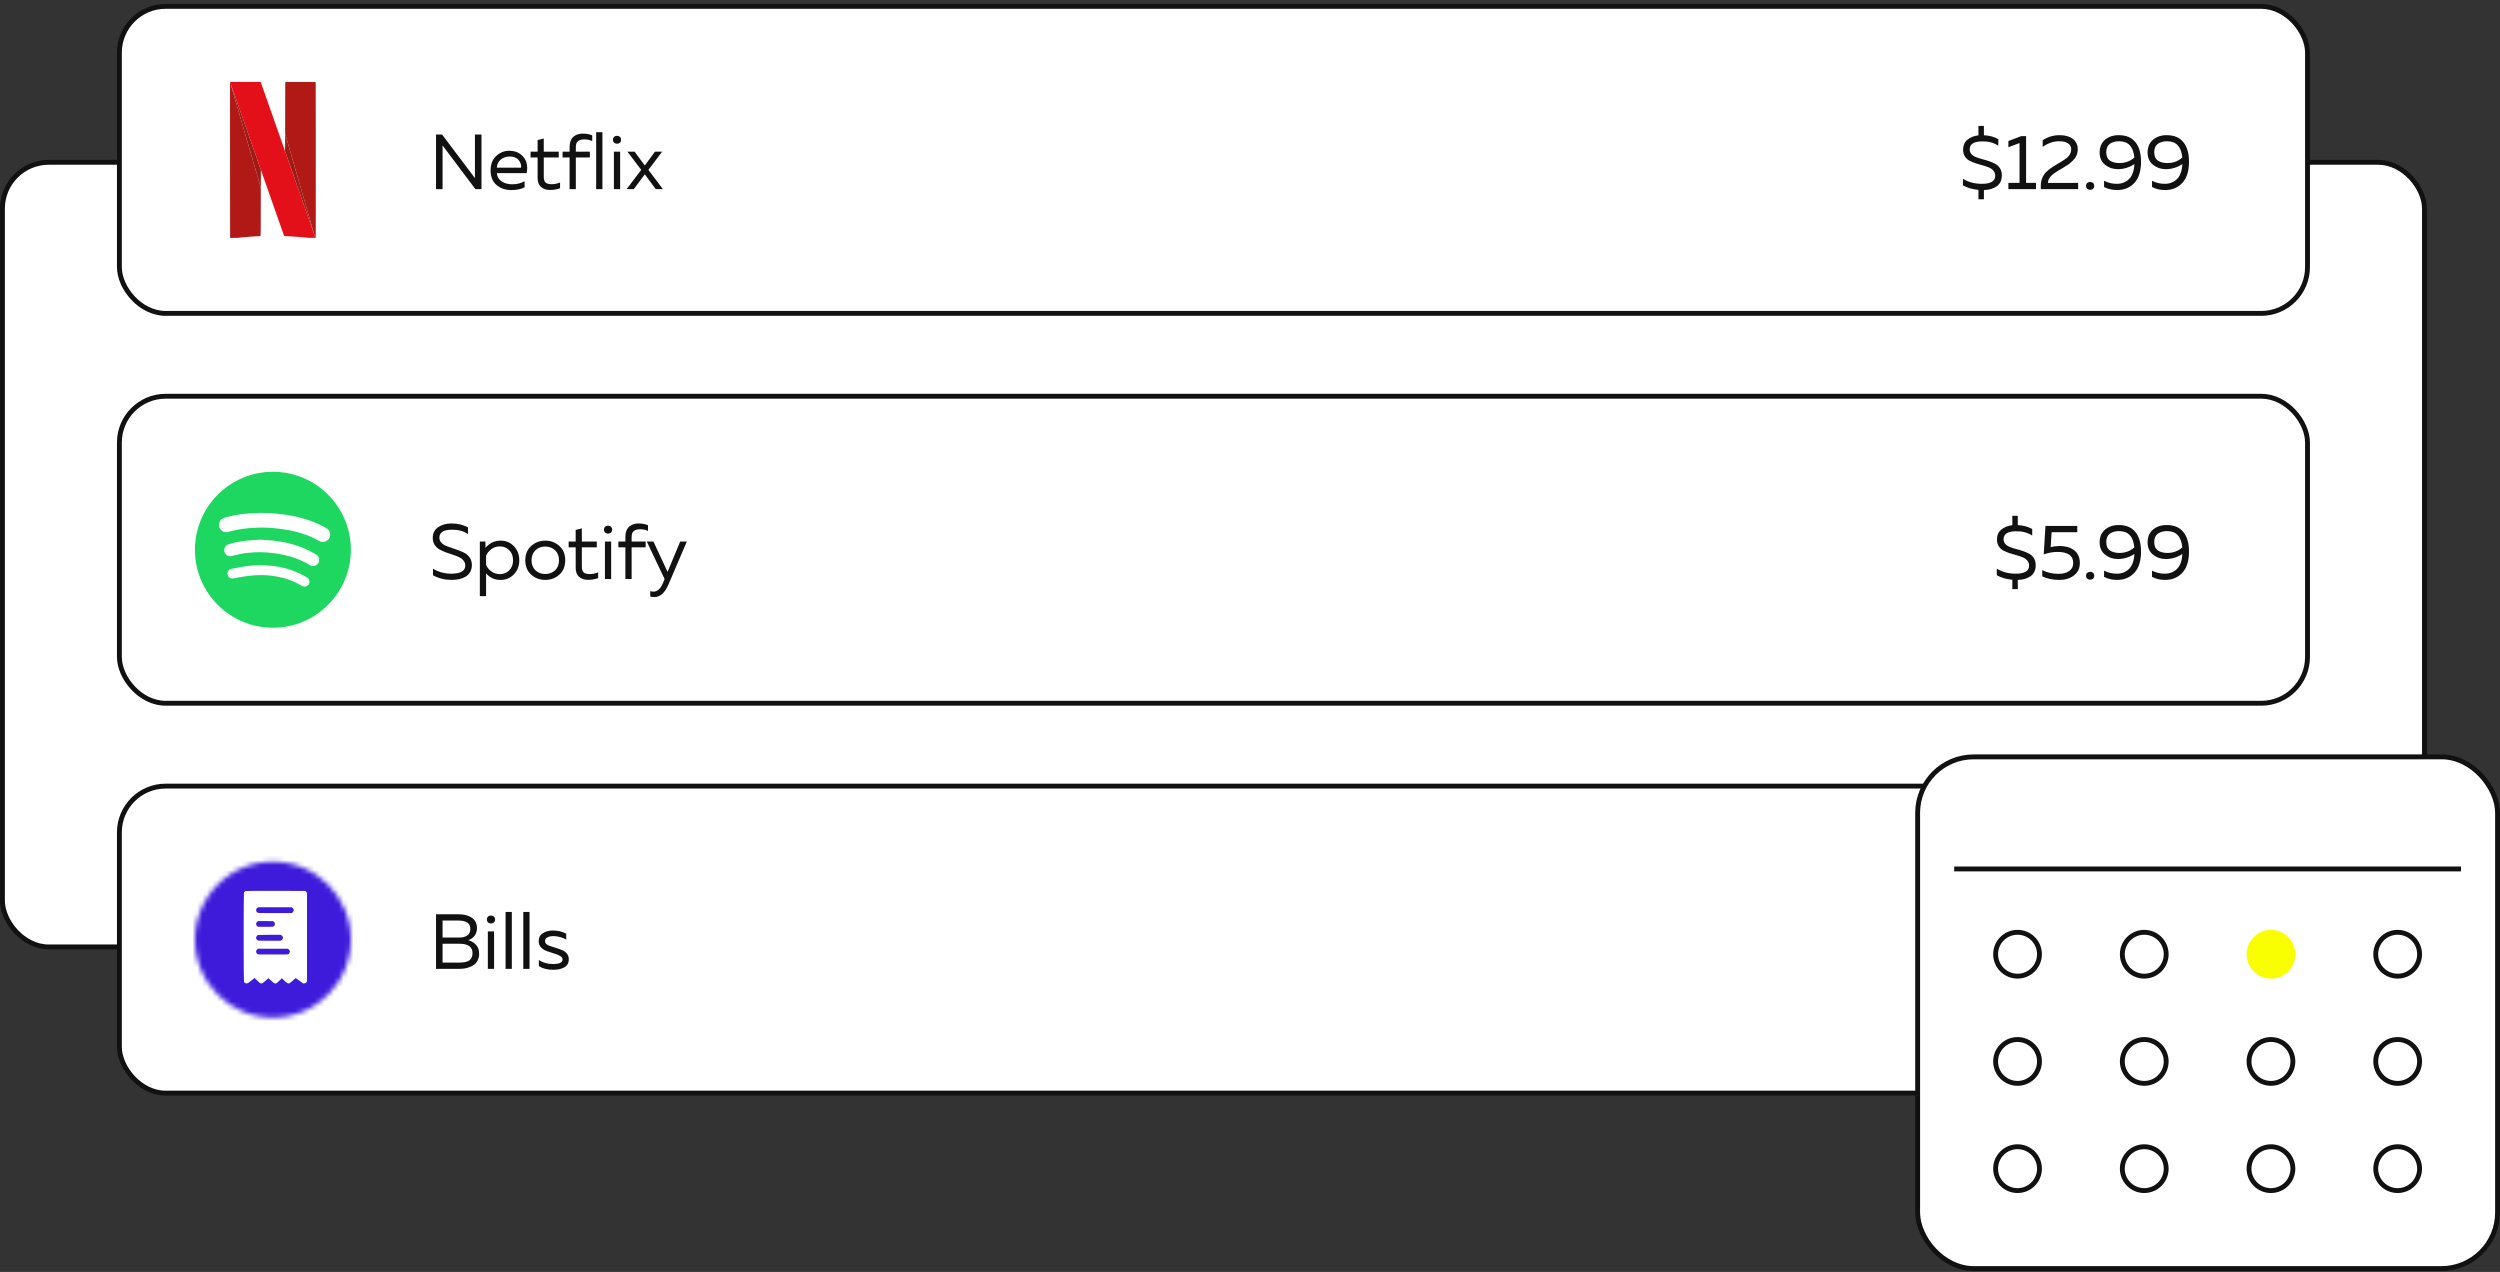 <svg width="513" height="261" viewBox="0 0 513 261" fill="none" xmlns="http://www.w3.org/2000/svg">
<rect x="0" y="0" width="513" height="261" fill="#333333" stroke="none"/>
<rect x="0.5" y="33.308" width="497" height="161" rx="9.5" fill="white" stroke="#111111"/>
<rect x="24.5" y="1.308" width="449" height="63" rx="9.5" fill="white" stroke="#111111"/>
<rect x="24.5" y="81.308" width="449" height="63" rx="9.5" fill="white" stroke="#111111"/>
<rect x="24.5" y="161.308" width="449" height="63" rx="9.5" fill="white" stroke="#111111"/>
<g clip-path="url(#clip0_144_21197)">
<path d="M64.616 48.946C64.314 48.938 64.016 48.882 63.715 48.852C63.36 48.816 63.006 48.771 62.65 48.736C62.184 48.691 61.718 48.648 61.252 48.611C60.824 48.577 60.395 48.549 59.966 48.523C59.461 48.491 58.955 48.467 58.45 48.435C58.305 48.426 58.305 48.42 58.257 48.284C57.929 47.353 57.6 46.422 57.273 45.49C56.559 43.457 55.845 41.424 55.131 39.391C54.611 37.91 54.091 36.43 53.57 34.949C53.566 34.937 53.56 34.925 53.555 34.914C53.555 34.855 53.516 34.811 53.498 34.759C53.126 33.696 52.752 32.633 52.379 31.571C51.956 30.362 51.532 29.154 51.108 27.946C50.707 26.802 50.307 25.659 49.906 24.515C49.548 23.493 49.189 22.47 48.831 21.448C48.477 20.438 48.123 19.428 47.768 18.418C47.656 18.099 47.54 17.781 47.426 17.463C47.372 17.262 47.303 17.066 47.217 16.877C47.214 16.849 47.216 16.823 47.251 16.82C47.285 16.817 47.319 16.817 47.353 16.817C49.341 16.814 51.329 16.811 53.318 16.808C53.339 16.808 53.361 16.808 53.382 16.808C53.492 16.809 53.493 16.809 53.527 16.908C53.819 17.739 54.11 18.571 54.402 19.402C54.947 20.951 55.492 22.5 56.037 24.05C56.513 25.401 56.988 26.753 57.464 28.104C57.794 29.044 58.126 29.984 58.457 30.924C58.465 30.948 58.477 30.97 58.488 30.993C58.603 31.329 58.717 31.665 58.834 32C59.214 33.087 59.596 34.173 59.976 35.26C60.327 36.262 60.676 37.264 61.027 38.266C61.355 39.203 61.685 40.14 62.013 41.078C62.338 42.007 62.661 42.937 62.986 43.866C63.302 44.767 63.617 45.668 63.934 46.568C64.052 46.904 64.172 47.238 64.291 47.572C64.367 47.857 64.487 48.127 64.574 48.408C64.621 48.559 64.674 48.708 64.726 48.857C64.742 48.903 64.732 48.931 64.679 48.936C64.658 48.938 64.638 48.943 64.616 48.946Z" fill="#E31019"/>
<path d="M64.616 48.946C64.637 48.943 64.658 48.938 64.679 48.936C64.732 48.932 64.742 48.904 64.726 48.857C64.674 48.708 64.621 48.559 64.574 48.409C64.487 48.127 64.367 47.858 64.291 47.573C64.324 47.507 64.288 47.447 64.272 47.387C64.222 47.205 64.166 47.025 64.114 46.844C63.935 46.222 63.758 45.6 63.578 44.979C63.35 44.189 63.119 43.4 62.89 42.61C62.683 41.894 62.478 41.178 62.27 40.462C62.027 39.618 61.781 38.775 61.537 37.932C61.311 37.15 61.087 36.368 60.861 35.586C60.618 34.746 60.374 33.907 60.131 33.068C59.905 32.286 59.681 31.504 59.455 30.722C59.283 30.125 59.11 29.529 58.938 28.932C58.825 28.541 58.714 28.15 58.6 27.759C58.584 27.703 58.578 27.639 58.518 27.606C58.516 27.323 58.512 27.04 58.513 26.757C58.516 24.403 58.52 22.049 58.524 19.695C58.526 18.79 58.531 17.886 58.535 16.981C58.535 16.959 58.536 16.938 58.535 16.917C58.531 16.855 58.561 16.831 58.619 16.833C58.653 16.835 58.687 16.833 58.721 16.833C60.68 16.833 62.639 16.833 64.598 16.833C64.799 16.833 64.784 16.823 64.784 17.023C64.788 21.602 64.793 26.181 64.796 30.761C64.798 34.975 64.799 39.19 64.799 43.405C64.799 44.884 64.795 46.364 64.791 47.843C64.79 48.173 64.783 48.503 64.778 48.833C64.777 48.971 64.768 48.977 64.616 48.946Z" fill="#B11917"/>
<path d="M47.217 16.877C47.303 17.066 47.372 17.262 47.426 17.463C47.399 17.51 47.419 17.555 47.431 17.6C47.45 17.675 47.472 17.748 47.494 17.822C47.739 18.661 47.986 19.499 48.231 20.338C48.449 21.086 48.664 21.835 48.882 22.584C49.057 23.184 49.234 23.784 49.408 24.385C49.58 24.977 49.75 25.57 49.922 26.162C50.167 27.001 50.414 27.839 50.659 28.677C50.876 29.422 51.09 30.167 51.307 30.911C51.472 31.479 51.638 32.046 51.803 32.613C51.971 33.189 52.138 33.765 52.306 34.34C52.468 34.896 52.63 35.451 52.792 36.006C52.987 36.676 53.179 37.347 53.379 38.016C53.461 38.289 53.524 38.56 53.505 38.849C53.495 39.015 53.495 39.183 53.509 39.35C53.511 39.392 53.515 39.435 53.515 39.478C53.511 41.836 53.508 44.195 53.504 46.553C53.504 47.089 53.496 47.625 53.479 48.16C53.477 48.229 53.468 48.297 53.462 48.365C53.457 48.422 53.425 48.445 53.369 48.447C53.241 48.451 53.114 48.459 52.986 48.466C52.506 48.495 52.025 48.521 51.545 48.555C50.964 48.596 50.382 48.634 49.802 48.698C49.345 48.747 48.887 48.789 48.43 48.838C48.075 48.877 47.72 48.919 47.363 48.947C47.223 48.959 47.221 48.961 47.221 48.815C47.219 47.906 47.216 46.997 47.216 46.088C47.213 43.318 47.209 40.548 47.208 37.778C47.206 30.87 47.204 23.962 47.202 17.055C47.203 16.995 47.191 16.934 47.217 16.877Z" fill="#B11917"/>
<path d="M53.509 39.349C53.495 39.182 53.495 39.014 53.505 38.848C53.523 38.56 53.461 38.288 53.379 38.016C53.179 37.347 52.987 36.676 52.792 36.005C52.63 35.45 52.467 34.895 52.306 34.34C52.138 33.764 51.971 33.188 51.803 32.613C51.638 32.045 51.471 31.478 51.306 30.911C51.09 30.166 50.876 29.421 50.659 28.677C50.414 27.838 50.167 27 49.922 26.161C49.749 25.569 49.58 24.976 49.408 24.384C49.233 23.784 49.056 23.184 48.882 22.584C48.664 21.835 48.448 21.086 48.23 20.337C47.986 19.499 47.739 18.661 47.494 17.822C47.472 17.748 47.45 17.674 47.431 17.6C47.419 17.555 47.399 17.509 47.426 17.463C47.54 17.781 47.656 18.099 47.768 18.418C48.123 19.428 48.477 20.438 48.831 21.448C49.189 22.471 49.548 23.493 49.906 24.515C50.307 25.659 50.708 26.802 51.108 27.946C51.532 29.154 51.955 30.363 52.38 31.571C52.752 32.633 53.126 33.696 53.498 34.759C53.516 34.811 53.555 34.855 53.555 34.914C53.516 34.958 53.532 35.012 53.532 35.061C53.529 36.418 53.527 37.775 53.523 39.133C53.523 39.205 53.532 39.278 53.509 39.349Z" fill="#9D1A15"/>
<path d="M58.519 27.605C58.579 27.639 58.585 27.703 58.601 27.759C58.715 28.15 58.826 28.541 58.939 28.932C59.111 29.529 59.284 30.126 59.456 30.722C59.682 31.504 59.906 32.286 60.132 33.068C60.375 33.907 60.619 34.746 60.862 35.586C61.087 36.367 61.312 37.15 61.538 37.931C61.782 38.775 62.027 39.618 62.271 40.462C62.478 41.177 62.684 41.894 62.891 42.61C63.12 43.4 63.35 44.189 63.579 44.979C63.759 45.6 63.936 46.222 64.115 46.844C64.167 47.025 64.222 47.205 64.273 47.387C64.289 47.447 64.325 47.507 64.292 47.573C64.172 47.238 64.052 46.904 63.934 46.569C63.618 45.668 63.302 44.767 62.987 43.866C62.662 42.937 62.339 42.007 62.014 41.078C61.685 40.141 61.356 39.204 61.027 38.267C60.677 37.264 60.327 36.262 59.977 35.26C59.596 34.173 59.215 33.087 58.834 32C58.717 31.665 58.603 31.329 58.488 30.993C58.492 30.942 58.499 30.891 58.499 30.84C58.504 29.817 58.509 28.794 58.514 27.772C58.513 27.716 58.517 27.661 58.519 27.605Z" fill="#9D1A15"/>
</g>
<path d="M407.097 40.888H405.977V38.968C404.74 38.85 403.678 38.541 402.793 38.04V36.696C403.913 37.378 405.214 37.72 406.697 37.72C408.51 37.72 409.417 37.165 409.417 36.056C409.417 35.65 409.294 35.309 409.049 35.032C408.814 34.744 408.5 34.52 408.105 34.36C407.721 34.2 407.294 34.056 406.825 33.928C406.356 33.8 405.886 33.661 405.417 33.512C404.948 33.352 404.516 33.17 404.121 32.968C403.737 32.754 403.422 32.456 403.177 32.072C402.942 31.688 402.825 31.229 402.825 30.696C402.825 29.853 403.118 29.181 403.705 28.68C404.292 28.178 405.049 27.874 405.977 27.768V25.848H407.097V27.752C408.26 27.816 409.246 28.082 410.057 28.552V29.896C409.118 29.288 408.02 28.994 406.761 29.016C405.044 29.016 404.185 29.56 404.185 30.648C404.185 31.032 404.302 31.357 404.537 31.624C404.782 31.89 405.097 32.098 405.481 32.248C405.876 32.397 406.308 32.536 406.777 32.664C407.246 32.781 407.716 32.92 408.185 33.08C408.654 33.24 409.081 33.426 409.465 33.64C409.86 33.853 410.174 34.157 410.409 34.552C410.654 34.946 410.777 35.416 410.777 35.96C410.777 36.962 410.436 37.714 409.753 38.216C409.07 38.706 408.185 38.968 407.097 39V40.888ZM414.761 27.928H415.753V37.528H417.785V38.808H412.121V37.528H414.409V29.352L412.121 30.216V28.936L414.761 27.928ZM419.156 28.792C420.169 28.088 421.332 27.736 422.644 27.736C423.775 27.736 424.676 27.992 425.348 28.504C426.02 29.016 426.356 29.73 426.356 30.648C426.356 31.085 426.271 31.496 426.1 31.88C425.94 32.264 425.695 32.616 425.364 32.936C425.044 33.256 424.729 33.528 424.42 33.752C424.121 33.965 423.743 34.205 423.284 34.472C423.231 34.504 423.065 34.6 422.788 34.76C422.521 34.92 422.351 35.021 422.276 35.064C422.212 35.106 422.063 35.202 421.828 35.352C421.604 35.49 421.455 35.592 421.38 35.656C421.316 35.72 421.199 35.821 421.028 35.96C420.868 36.098 420.756 36.216 420.692 36.312C420.639 36.408 420.564 36.53 420.468 36.68C420.383 36.818 420.324 36.957 420.292 37.096C420.26 37.234 420.244 37.384 420.244 37.544L426.436 37.528V38.808H418.772V38.168C418.772 37.57 418.868 37.032 419.06 36.552C419.252 36.061 419.524 35.645 419.876 35.304C420.239 34.952 420.596 34.658 420.948 34.424C421.3 34.178 421.711 33.917 422.18 33.64C422.287 33.586 422.367 33.544 422.42 33.512C423.391 32.946 424.025 32.514 424.324 32.216C424.783 31.746 425.012 31.218 425.012 30.632C425.012 30.098 424.793 29.693 424.356 29.416C423.929 29.128 423.321 28.984 422.532 28.984C421.38 28.984 420.255 29.368 419.156 30.136V28.792ZM429.496 37.544C429.656 37.682 429.736 37.88 429.736 38.136C429.736 38.392 429.656 38.594 429.496 38.744C429.336 38.882 429.138 38.952 428.904 38.952C428.669 38.952 428.466 38.882 428.296 38.744C428.136 38.594 428.056 38.392 428.056 38.136C428.056 37.88 428.136 37.682 428.296 37.544C428.466 37.405 428.669 37.336 428.904 37.336C429.138 37.336 429.336 37.405 429.496 37.544ZM430.844 31.304C430.844 30.184 431.212 29.309 431.948 28.68C432.695 28.05 433.628 27.736 434.748 27.736C436.284 27.736 437.431 28.216 438.188 29.176C438.956 30.125 439.34 31.464 439.34 33.192C439.34 35.112 438.882 36.562 437.964 37.544C437.058 38.514 435.868 39 434.396 39C433.447 39 432.567 38.792 431.756 38.376V37.096C432.546 37.512 433.415 37.72 434.364 37.72C435.367 37.72 436.199 37.4 436.86 36.76C437.532 36.109 437.906 35.08 437.98 33.672C436.935 34.365 435.799 34.712 434.572 34.712C433.58 34.712 432.711 34.413 431.964 33.816C431.218 33.208 430.844 32.37 430.844 31.304ZM434.844 28.984C434.055 28.984 433.415 29.165 432.924 29.528C432.444 29.89 432.204 30.461 432.204 31.24C432.204 32.029 432.455 32.6 432.956 32.952C433.458 33.293 434.108 33.464 434.908 33.464C436.092 33.464 437.111 33.085 437.964 32.328C437.762 30.098 436.722 28.984 434.844 28.984ZM440.686 31.304C440.686 30.184 441.054 29.309 441.79 28.68C442.537 28.05 443.47 27.736 444.59 27.736C446.126 27.736 447.273 28.216 448.03 29.176C448.798 30.125 449.182 31.464 449.182 33.192C449.182 35.112 448.723 36.562 447.806 37.544C446.899 38.514 445.71 39 444.238 39C443.289 39 442.409 38.792 441.598 38.376V37.096C442.387 37.512 443.257 37.72 444.206 37.72C445.209 37.72 446.041 37.4 446.702 36.76C447.374 36.109 447.747 35.08 447.822 33.672C446.777 34.365 445.641 34.712 444.414 34.712C443.422 34.712 442.553 34.413 441.806 33.816C441.059 33.208 440.686 32.37 440.686 31.304ZM444.686 28.984C443.897 28.984 443.257 29.165 442.766 29.528C442.286 29.89 442.046 30.461 442.046 31.24C442.046 32.029 442.297 32.6 442.798 32.952C443.299 33.293 443.95 33.464 444.75 33.464C445.934 33.464 446.953 33.085 447.806 32.328C447.603 30.098 446.563 28.984 444.686 28.984Z" fill="#111111"/>
<path d="M414.048 120.888H412.928V118.968C411.691 118.85 410.63 118.541 409.744 118.04V116.696C410.864 117.378 412.166 117.72 413.648 117.72C415.462 117.72 416.368 117.165 416.368 116.056C416.368 115.65 416.246 115.309 416 115.032C415.766 114.744 415.451 114.52 415.056 114.36C414.672 114.2 414.246 114.056 413.776 113.928C413.307 113.8 412.838 113.661 412.368 113.512C411.899 113.352 411.467 113.17 411.072 112.968C410.688 112.754 410.374 112.456 410.128 112.072C409.894 111.688 409.776 111.229 409.776 110.696C409.776 109.853 410.07 109.181 410.656 108.68C411.243 108.178 412 107.874 412.928 107.768V105.848H414.048V107.752C415.211 107.816 416.198 108.082 417.008 108.552V109.896C416.07 109.288 414.971 108.994 413.712 109.016C411.995 109.016 411.136 109.56 411.136 110.648C411.136 111.032 411.254 111.357 411.488 111.624C411.734 111.89 412.048 112.098 412.432 112.248C412.827 112.397 413.259 112.536 413.728 112.664C414.198 112.781 414.667 112.92 415.136 113.08C415.606 113.24 416.032 113.426 416.416 113.64C416.811 113.853 417.126 114.157 417.36 114.552C417.606 114.946 417.728 115.416 417.728 115.96C417.728 116.962 417.387 117.714 416.704 118.216C416.022 118.706 415.136 118.968 414.048 119V120.888ZM419.728 107.928H426.256V109.208H420.992L420.8 112.28C421.376 112.12 421.995 112.04 422.656 112.04C423.2 112.04 423.707 112.104 424.176 112.232C424.646 112.349 425.078 112.541 425.472 112.808C425.878 113.064 426.198 113.426 426.432 113.896C426.667 114.354 426.784 114.898 426.784 115.528C426.784 116.605 426.384 117.453 425.584 118.072C424.795 118.69 423.787 119 422.56 119C421.238 119 420.075 118.754 419.072 118.264V116.984C420.032 117.496 421.142 117.752 422.4 117.752C423.318 117.752 424.048 117.56 424.592 117.176C425.147 116.792 425.424 116.242 425.424 115.528C425.424 114.013 424.347 113.256 422.192 113.256C421.254 113.256 420.315 113.426 419.376 113.768L419.728 107.928ZM429.496 117.544C429.656 117.682 429.736 117.88 429.736 118.136C429.736 118.392 429.656 118.594 429.496 118.744C429.336 118.882 429.138 118.952 428.904 118.952C428.669 118.952 428.466 118.882 428.296 118.744C428.136 118.594 428.056 118.392 428.056 118.136C428.056 117.88 428.136 117.682 428.296 117.544C428.466 117.405 428.669 117.336 428.904 117.336C429.138 117.336 429.336 117.405 429.496 117.544ZM430.844 111.304C430.844 110.184 431.212 109.309 431.948 108.68C432.695 108.05 433.628 107.736 434.748 107.736C436.284 107.736 437.431 108.216 438.188 109.176C438.956 110.125 439.34 111.464 439.34 113.192C439.34 115.112 438.882 116.562 437.964 117.544C437.058 118.514 435.868 119 434.396 119C433.447 119 432.567 118.792 431.756 118.376V117.096C432.546 117.512 433.415 117.72 434.364 117.72C435.367 117.72 436.199 117.4 436.86 116.76C437.532 116.109 437.906 115.08 437.98 113.672C436.935 114.365 435.799 114.712 434.572 114.712C433.58 114.712 432.711 114.413 431.964 113.816C431.218 113.208 430.844 112.37 430.844 111.304ZM434.844 108.984C434.055 108.984 433.415 109.165 432.924 109.528C432.444 109.89 432.204 110.461 432.204 111.24C432.204 112.029 432.455 112.6 432.956 112.952C433.458 113.293 434.108 113.464 434.908 113.464C436.092 113.464 437.111 113.085 437.964 112.328C437.762 110.098 436.722 108.984 434.844 108.984ZM440.686 111.304C440.686 110.184 441.054 109.309 441.79 108.68C442.537 108.05 443.47 107.736 444.59 107.736C446.126 107.736 447.273 108.216 448.03 109.176C448.798 110.125 449.182 111.464 449.182 113.192C449.182 115.112 448.723 116.562 447.806 117.544C446.899 118.514 445.71 119 444.238 119C443.289 119 442.409 118.792 441.598 118.376V117.096C442.387 117.512 443.257 117.72 444.206 117.72C445.209 117.72 446.041 117.4 446.702 116.76C447.374 116.109 447.747 115.08 447.822 113.672C446.777 114.365 445.641 114.712 444.414 114.712C443.422 114.712 442.553 114.413 441.806 113.816C441.059 113.208 440.686 112.37 440.686 111.304ZM444.686 108.984C443.897 108.984 443.257 109.165 442.766 109.528C442.286 109.89 442.046 110.461 442.046 111.24C442.046 112.029 442.297 112.6 442.798 112.952C443.299 113.293 443.95 113.464 444.75 113.464C445.934 113.464 446.953 113.085 447.806 112.328C447.603 110.098 446.563 108.984 444.686 108.984Z" fill="#111111"/>
<path d="M416.751 200.888H415.631V198.968C414.394 198.85 413.333 198.541 412.447 198.04V196.696C413.567 197.378 414.869 197.72 416.351 197.72C418.165 197.72 419.071 197.165 419.071 196.056C419.071 195.65 418.949 195.309 418.703 195.032C418.469 194.744 418.154 194.52 417.759 194.36C417.375 194.2 416.949 194.056 416.479 193.928C416.01 193.8 415.541 193.661 415.071 193.512C414.602 193.352 414.17 193.17 413.775 192.968C413.391 192.754 413.077 192.456 412.831 192.072C412.597 191.688 412.479 191.229 412.479 190.696C412.479 189.853 412.773 189.181 413.359 188.68C413.946 188.178 414.703 187.874 415.631 187.768V185.848H416.751V187.752C417.914 187.816 418.901 188.082 419.711 188.552V189.896C418.773 189.288 417.674 188.994 416.415 189.016C414.698 189.016 413.839 189.56 413.839 190.648C413.839 191.032 413.957 191.357 414.191 191.624C414.437 191.89 414.751 192.098 415.135 192.248C415.53 192.397 415.962 192.536 416.431 192.664C416.901 192.781 417.37 192.92 417.839 193.08C418.309 193.24 418.735 193.426 419.119 193.64C419.514 193.853 419.829 194.157 420.063 194.552C420.309 194.946 420.431 195.416 420.431 195.96C420.431 196.962 420.09 197.714 419.407 198.216C418.725 198.706 417.839 198.968 416.751 199V200.888ZM428.32 187.928H429.312V197.528H431.344V198.808H425.68V197.528H427.968V189.352L425.68 190.216V188.936L428.32 187.928ZM432.715 188.792C433.728 188.088 434.891 187.736 436.203 187.736C437.334 187.736 438.235 187.992 438.907 188.504C439.579 189.016 439.915 189.73 439.915 190.648C439.915 191.085 439.83 191.496 439.659 191.88C439.499 192.264 439.254 192.616 438.923 192.936C438.603 193.256 438.288 193.528 437.979 193.752C437.68 193.965 437.302 194.205 436.843 194.472C436.79 194.504 436.624 194.6 436.347 194.76C436.08 194.92 435.91 195.021 435.835 195.064C435.771 195.106 435.622 195.202 435.387 195.352C435.163 195.49 435.014 195.592 434.939 195.656C434.875 195.72 434.758 195.821 434.587 195.96C434.427 196.098 434.315 196.216 434.251 196.312C434.198 196.408 434.123 196.53 434.027 196.68C433.942 196.818 433.883 196.957 433.851 197.096C433.819 197.234 433.803 197.384 433.803 197.544L439.995 197.528V198.808H432.331V198.168C432.331 197.57 432.427 197.032 432.619 196.552C432.811 196.061 433.083 195.645 433.435 195.304C433.798 194.952 434.155 194.658 434.507 194.424C434.859 194.178 435.27 193.917 435.739 193.64C435.846 193.586 435.926 193.544 435.979 193.512C436.95 192.946 437.584 192.514 437.883 192.216C438.342 191.746 438.571 191.218 438.571 190.632C438.571 190.098 438.352 189.693 437.915 189.416C437.488 189.128 436.88 188.984 436.091 188.984C434.939 188.984 433.814 189.368 432.715 190.136V188.792ZM442.238 187.928H448.766V189.208H443.502L443.31 192.28C443.886 192.12 444.505 192.04 445.166 192.04C445.71 192.04 446.217 192.104 446.686 192.232C447.156 192.349 447.588 192.541 447.982 192.808C448.388 193.064 448.708 193.426 448.942 193.896C449.177 194.354 449.294 194.898 449.294 195.528C449.294 196.605 448.894 197.453 448.094 198.072C447.305 198.69 446.297 199 445.07 199C443.748 199 442.585 198.754 441.582 198.264V196.984C442.542 197.496 443.652 197.752 444.91 197.752C445.828 197.752 446.558 197.56 447.102 197.176C447.657 196.792 447.934 196.242 447.934 195.528C447.934 194.013 446.857 193.256 444.702 193.256C443.764 193.256 442.825 193.426 441.886 193.768L442.238 187.928Z" fill="#111111"/>
<path d="M90.816 38.808H89.472V27.608H90.72L97.456 36.552V35.592V27.608H98.8V38.808H97.552L90.816 29.848V30.808V38.808ZM100.67 34.968C100.67 33.709 101.054 32.722 101.822 32.008C102.6 31.293 103.491 30.936 104.494 30.936C105.432 30.936 106.206 31.17 106.814 31.64C107.432 32.109 107.838 32.69 108.03 33.384C108.222 34.066 108.232 34.781 108.062 35.528H101.95C102.024 36.285 102.36 36.856 102.958 37.24C103.555 37.624 104.275 37.816 105.118 37.816C106.056 37.816 106.899 37.608 107.646 37.192V38.44C106.931 38.813 106.024 39 104.926 39C103.71 39 102.696 38.653 101.886 37.96C101.075 37.266 100.67 36.269 100.67 34.968ZM106.926 34.408C106.958 34.184 106.942 33.949 106.878 33.704C106.814 33.458 106.696 33.213 106.526 32.968C106.366 32.722 106.115 32.52 105.774 32.36C105.432 32.2 105.032 32.12 104.574 32.12C103.88 32.12 103.278 32.322 102.766 32.728C102.264 33.133 101.992 33.693 101.95 34.408H106.926ZM110.317 28.744L111.581 28.424V31.128H114.653V32.312H111.581V36.28C111.581 36.845 111.709 37.24 111.965 37.464C112.232 37.688 112.653 37.8 113.229 37.8C113.784 37.8 114.349 37.682 114.925 37.448V38.632C114.275 38.866 113.587 38.984 112.861 38.984C112.083 38.984 111.464 38.776 111.005 38.36C110.547 37.933 110.317 37.314 110.317 36.504V32.312H108.877V31.128H110.317V28.744ZM118.16 38.808H116.88V32.312H115.44V31.128H116.88V30.2C116.88 29.688 116.954 29.245 117.104 28.872C117.264 28.488 117.477 28.194 117.744 27.992C118.01 27.789 118.293 27.645 118.592 27.56C118.901 27.464 119.237 27.416 119.6 27.416C120.282 27.416 120.922 27.533 121.52 27.768V28.952C121.029 28.717 120.49 28.6 119.904 28.6C119.36 28.6 118.933 28.717 118.624 28.952C118.314 29.176 118.16 29.608 118.16 30.248V31.128H121.04V32.312H118.16V38.808ZM122.334 27.128H123.614V38.808H122.334V27.128ZM127.252 38.808H125.972V31.128H127.252V38.808ZM127.204 28.088C127.364 28.226 127.444 28.424 127.444 28.68C127.444 28.936 127.364 29.138 127.204 29.288C127.044 29.426 126.847 29.496 126.612 29.496C126.378 29.496 126.18 29.426 126.02 29.288C125.86 29.138 125.78 28.936 125.78 28.68C125.78 28.424 125.86 28.226 126.02 28.088C126.18 27.938 126.378 27.864 126.612 27.864C126.847 27.864 127.044 27.938 127.204 28.088ZM134.395 31.128H135.867L133.051 34.856L136.027 38.808H134.555L132.315 35.768L130.059 38.808H128.587L131.579 34.856L128.747 31.128H130.219L132.315 33.96L134.395 31.128Z" fill="#111111"/>
<path d="M88.8 110.376C88.8 109.426 89.168 108.696 89.904 108.184C90.64 107.672 91.552 107.416 92.64 107.416C93.952 107.416 95.083 107.688 96.032 108.232V109.576C95.093 108.968 93.995 108.674 92.736 108.696C91.019 108.696 90.16 109.24 90.16 110.328C90.16 110.765 90.325 111.138 90.656 111.448C90.987 111.757 91.397 111.992 91.888 112.152C92.379 112.312 92.912 112.498 93.488 112.712C94.075 112.914 94.613 113.128 95.104 113.352C95.595 113.565 96.005 113.896 96.336 114.344C96.667 114.792 96.832 115.33 96.832 115.96C96.832 116.493 96.715 116.962 96.48 117.368C96.256 117.773 95.947 118.093 95.552 118.328C95.157 118.562 94.72 118.733 94.24 118.84C93.76 118.946 93.243 119 92.688 119C91.269 119 89.989 118.68 88.848 118.04V116.696C89.968 117.378 91.216 117.72 92.592 117.72C94.512 117.72 95.472 117.165 95.472 116.056C95.472 115.65 95.349 115.304 95.104 115.016C94.859 114.717 94.539 114.477 94.144 114.296C93.749 114.114 93.312 113.949 92.832 113.8C92.363 113.65 91.893 113.49 91.424 113.32C90.955 113.138 90.523 112.936 90.128 112.712C89.733 112.477 89.413 112.162 89.168 111.768C88.923 111.373 88.8 110.909 88.8 110.376ZM99.615 112.408C100.479 111.426 101.514 110.936 102.719 110.936C103.818 110.936 104.73 111.32 105.455 112.088C106.191 112.856 106.559 113.816 106.559 114.968C106.559 116.12 106.191 117.08 105.455 117.848C104.73 118.616 103.818 119 102.719 119C101.503 119 100.511 118.552 99.743 117.656V122.328H98.463V111.128H99.615V112.408ZM104.495 117.032C105.018 116.509 105.279 115.821 105.279 114.968C105.279 114.114 105.018 113.426 104.495 112.904C103.983 112.381 103.343 112.12 102.575 112.12C101.925 112.12 101.349 112.301 100.847 112.664C100.346 113.026 99.978 113.474 99.743 114.008V115.928C99.978 116.461 100.346 116.909 100.847 117.272C101.349 117.634 101.925 117.816 102.575 117.816C103.343 117.816 103.983 117.554 104.495 117.032ZM109.009 117.928C108.198 117.202 107.793 116.216 107.793 114.968C107.793 113.72 108.198 112.738 109.009 112.024C109.82 111.298 110.78 110.936 111.889 110.936C113.009 110.936 113.969 111.298 114.769 112.024C115.58 112.738 115.985 113.72 115.985 114.968C115.985 116.216 115.58 117.202 114.769 117.928C113.969 118.642 113.009 119 111.889 119C110.78 119 109.82 118.642 109.009 117.928ZM113.905 117.032C114.438 116.52 114.705 115.832 114.705 114.968C114.705 114.104 114.438 113.421 113.905 112.92C113.372 112.408 112.7 112.152 111.889 112.152C111.078 112.152 110.406 112.408 109.873 112.92C109.34 113.421 109.073 114.104 109.073 114.968C109.073 115.832 109.34 116.52 109.873 117.032C110.406 117.533 111.078 117.784 111.889 117.784C112.7 117.784 113.372 117.533 113.905 117.032ZM118.128 108.744L119.392 108.424V111.128H122.464V112.312H119.392V116.28C119.392 116.845 119.52 117.24 119.776 117.464C120.043 117.688 120.464 117.8 121.04 117.8C121.595 117.8 122.16 117.682 122.736 117.448V118.632C122.085 118.866 121.397 118.984 120.672 118.984C119.893 118.984 119.275 118.776 118.816 118.36C118.357 117.933 118.128 117.314 118.128 116.504V112.312H116.688V111.128H118.128V108.744ZM125.41 118.808H124.13V111.128H125.41V118.808ZM125.362 108.088C125.522 108.226 125.602 108.424 125.602 108.68C125.602 108.936 125.522 109.138 125.362 109.288C125.202 109.426 125.005 109.496 124.77 109.496C124.536 109.496 124.338 109.426 124.178 109.288C124.018 109.138 123.938 108.936 123.938 108.68C123.938 108.424 124.018 108.226 124.178 108.088C124.338 107.938 124.536 107.864 124.77 107.864C125.005 107.864 125.202 107.938 125.362 108.088ZM129.609 118.808H128.329V112.312H126.889V111.128H128.329V110.2C128.329 109.688 128.404 109.245 128.553 108.872C128.713 108.488 128.926 108.194 129.193 107.992C129.46 107.789 129.742 107.645 130.041 107.56C130.35 107.464 130.686 107.416 131.049 107.416C131.732 107.416 132.372 107.533 132.969 107.768V108.952C132.478 108.717 131.94 108.6 131.353 108.6C130.809 108.6 130.382 108.717 130.073 108.952C129.764 109.176 129.609 109.608 129.609 110.248V111.128H132.489V112.312H129.609V118.808ZM136.983 117.352L139.575 111.128H140.935L137.159 119.96C136.423 121.666 135.458 122.52 134.263 122.52C133.975 122.52 133.698 122.482 133.431 122.408V121.304C133.655 121.368 133.879 121.4 134.103 121.4C134.924 121.4 135.586 120.776 136.087 119.528L136.375 118.824L132.727 111.128H134.087L136.983 117.352Z" fill="#111111"/>
<path d="M89.472 187.608H94.064C95.237 187.608 96.165 187.853 96.848 188.344C97.531 188.824 97.872 189.522 97.872 190.44C97.872 191.101 97.696 191.645 97.344 192.072C96.992 192.488 96.571 192.77 96.08 192.92C96.677 193.08 97.2 193.389 97.648 193.848C98.096 194.296 98.32 194.925 98.32 195.736C98.32 196.226 98.224 196.658 98.032 197.032C97.851 197.405 97.616 197.704 97.328 197.928C97.051 198.141 96.72 198.317 96.336 198.456C95.963 198.594 95.6 198.69 95.248 198.744C94.907 198.786 94.555 198.808 94.192 198.808H89.472V187.608ZM96.96 195.592C96.96 194.301 96.069 193.656 94.288 193.656H90.816V197.528H93.92C94.261 197.528 94.549 197.522 94.784 197.512C95.019 197.49 95.285 197.448 95.584 197.384C95.883 197.309 96.123 197.208 96.304 197.08C96.485 196.941 96.64 196.749 96.768 196.504C96.896 196.248 96.96 195.944 96.96 195.592ZM96.512 190.632C96.512 190.002 96.293 189.554 95.856 189.288C95.429 189.021 94.795 188.888 93.952 188.888H90.816V192.376H94.32C94.96 192.376 95.483 192.237 95.888 191.96C96.304 191.672 96.512 191.229 96.512 190.632ZM101.385 198.808H100.105V191.128H101.385V198.808ZM101.337 188.088C101.497 188.226 101.577 188.424 101.577 188.68C101.577 188.936 101.497 189.138 101.337 189.288C101.177 189.426 100.979 189.496 100.745 189.496C100.51 189.496 100.313 189.426 100.153 189.288C99.993 189.138 99.913 188.936 99.913 188.68C99.913 188.424 99.993 188.226 100.153 188.088C100.313 187.938 100.51 187.864 100.745 187.864C100.979 187.864 101.177 187.938 101.337 188.088ZM103.744 187.128H105.024V198.808H103.744V187.128ZM107.382 187.128H108.662V198.808H107.382V187.128ZM110.541 193.144C110.541 192.408 110.824 191.858 111.389 191.496C111.965 191.122 112.658 190.936 113.469 190.936C114.461 190.936 115.368 191.154 116.189 191.592V192.808C115.869 192.594 115.464 192.424 114.973 192.296C114.482 192.157 114.008 192.088 113.549 192.088C113.08 192.088 112.674 192.173 112.333 192.344C112.002 192.504 111.837 192.76 111.837 193.112C111.837 193.368 111.954 193.592 112.189 193.784C112.434 193.965 112.738 194.104 113.101 194.2C113.464 194.296 113.853 194.418 114.269 194.568C114.696 194.706 115.09 194.856 115.453 195.016C115.816 195.165 116.114 195.4 116.349 195.72C116.594 196.029 116.717 196.402 116.717 196.84C116.717 197.586 116.418 198.136 115.821 198.488C115.224 198.829 114.466 199 113.549 199C112.344 199 111.352 198.749 110.573 198.248V197C111.384 197.544 112.354 197.816 113.485 197.816C114.786 197.816 115.437 197.501 115.437 196.872C115.437 196.584 115.266 196.344 114.925 196.152C114.594 195.949 114.189 195.784 113.709 195.656C113.229 195.517 112.749 195.362 112.269 195.192C111.789 195.021 111.378 194.765 111.037 194.424C110.706 194.082 110.541 193.656 110.541 193.144Z" fill="#111111"/>
<g clip-path="url(#clip1_144_21197)">
<path d="M56.001 128.807C47.181 128.831 39.999 121.628 40 112.81C40.001 104.003 47.159 96.816 55.983 96.807C64.843 96.798 72.007 104.011 72 112.823C71.993 121.636 64.816 128.833 56.001 128.807ZM53.402 105.24C52.805 105.271 51.959 105.3 51.116 105.364C50.416 105.417 49.715 105.489 49.021 105.591C48.028 105.737 47.052 105.963 46.083 106.23C45.308 106.444 44.813 107.212 44.944 107.967C45.059 108.631 45.688 109.193 46.359 109.211C46.702 109.22 47.013 109.104 47.334 109.018C48.946 108.588 50.592 108.389 52.253 108.299C53.533 108.23 54.813 108.26 56.09 108.367C56.914 108.436 57.734 108.552 58.553 108.673C59.789 108.856 61 109.154 62.188 109.543C63.324 109.916 64.418 110.384 65.451 110.991C65.812 111.204 66.198 111.274 66.609 111.164C67.221 111 67.676 110.5 67.736 109.884C67.8 109.23 67.538 108.72 66.972 108.385C65.517 107.522 63.958 106.9 62.337 106.43C60.932 106.022 59.504 105.718 58.05 105.549C57.238 105.454 56.424 105.366 55.609 105.308C54.958 105.262 54.303 105.266 53.402 105.24ZM53.302 110.726C53.301 110.735 53.3 110.743 53.299 110.752C53.022 110.764 52.745 110.768 52.469 110.789C51.711 110.848 50.952 110.896 50.196 110.979C49.094 111.1 48.017 111.354 46.951 111.66C46.397 111.818 45.991 112.349 46.009 112.926C46.035 113.699 46.785 114.309 47.532 114.107C48.643 113.806 49.758 113.533 50.907 113.438C51.712 113.371 52.521 113.295 53.327 113.303C54.227 113.312 55.131 113.377 56.025 113.481C56.834 113.576 57.639 113.724 58.434 113.904C60.268 114.32 62.004 114.992 63.616 115.974C63.854 116.119 64.122 116.176 64.398 116.132C64.96 116.043 65.386 115.637 65.479 115.121C65.578 114.574 65.345 114.065 64.838 113.773C64.365 113.5 63.889 113.227 63.398 112.988C61.04 111.839 58.543 111.176 55.938 110.917C55.062 110.83 54.181 110.789 53.302 110.726ZM53.513 115.967C52.356 115.988 51.206 116.066 50.066 116.25C49.195 116.391 48.326 116.554 47.46 116.725C46.928 116.829 46.573 117.386 46.688 117.892C46.82 118.477 47.329 118.803 47.904 118.692C48.669 118.543 49.433 118.384 50.205 118.277C51.025 118.164 51.85 118.073 52.677 118.035C53.699 117.987 54.722 118.017 55.741 118.143C56.558 118.243 57.365 118.389 58.159 118.604C59.488 118.965 60.746 119.494 61.923 120.212C62.165 120.36 62.425 120.422 62.701 120.36C63.146 120.259 63.444 119.945 63.497 119.483C63.546 119.055 63.359 118.719 62.994 118.495C60.75 117.127 58.305 116.364 55.7 116.099C54.974 116.026 54.242 116.01 53.513 115.967Z" fill="#1ED760"/>
</g>
<rect x="393.5" y="155.308" width="119" height="105" rx="11.5" fill="white" stroke="#111111"/>
<line x1="401" y1="178.308" x2="505" y2="178.308" stroke="#111111"/>
<circle cx="414" cy="195.808" r="4.5" stroke="#111111"/>
<circle cx="414" cy="217.808" r="4.5" stroke="#111111"/>
<circle cx="414" cy="239.808" r="4.5" stroke="#111111"/>
<circle cx="440" cy="195.808" r="4.5" stroke="#111111"/>
<circle cx="440" cy="217.808" r="4.5" stroke="#111111"/>
<circle cx="440" cy="239.808" r="4.5" stroke="#111111"/>
<circle cx="466" cy="195.808" r="5" fill="#FAFF00"/>
<circle cx="466" cy="217.808" r="4.5" stroke="#111111"/>
<circle cx="466" cy="239.808" r="4.5" stroke="#111111"/>
<circle cx="492" cy="195.808" r="4.5" stroke="#111111"/>
<circle cx="492" cy="217.808" r="4.5" stroke="#111111"/>
<circle cx="492" cy="239.808" r="4.5" stroke="#111111"/>
<mask id="mask0_144_21197" style="mask-type:alpha" maskUnits="userSpaceOnUse" x="40" y="176" width="32" height="33">
<circle cx="56" cy="192.808" r="16" fill="#0566E9"/>
</mask>
<g mask="url(#mask0_144_21197)">
<rect x="39" y="171.808" width="36" height="43" fill="#3E1BDB"/>
</g>
<path fill-rule="evenodd" clip-rule="evenodd" d="M50.385 182.839C50.263 182.887 50.127 183.012 50.06 183.139C49.978 183.293 49.981 201.316 50.062 201.471C50.141 201.62 50.327 201.763 50.48 201.792C50.742 201.84 50.839 201.789 51.555 201.228L52.246 200.686L52.779 201.208C53.31 201.728 53.424 201.808 53.637 201.808C53.839 201.808 53.985 201.71 54.521 201.218C54.811 200.951 55.06 200.732 55.074 200.731C55.087 200.731 55.334 200.95 55.621 201.217C56.15 201.709 56.297 201.808 56.5 201.808C56.711 201.808 56.826 201.729 57.335 201.23L57.845 200.731L58.317 201.199C58.91 201.787 59.108 201.887 59.422 201.757C59.489 201.73 59.793 201.479 60.098 201.2C60.402 200.922 60.663 200.694 60.678 200.694C60.693 200.694 61.036 200.94 61.442 201.241L62.179 201.789H62.398C62.643 201.789 62.77 201.721 62.915 201.511L63 201.388V192.302V183.217L62.915 183.094C62.868 183.026 62.782 182.936 62.723 182.893L62.617 182.816L56.548 182.809C52.567 182.804 50.447 182.814 50.385 182.839ZM59.979 186.26C60.16 186.38 60.249 186.516 60.268 186.701C60.292 186.925 60.162 187.168 59.959 187.28L59.808 187.363L56.428 187.363C53.213 187.363 53.04 187.359 52.893 187.293C52.715 187.214 52.589 187.039 52.556 186.824C52.527 186.636 52.655 186.378 52.836 186.26L52.964 186.176H56.409H59.854L59.979 186.26ZM56.159 189.106C56.434 189.299 56.498 189.72 56.289 189.964C56.097 190.189 56.12 190.186 54.471 190.186C52.97 190.186 52.964 190.186 52.838 190.102C52.457 189.85 52.468 189.32 52.859 189.087L53.01 188.997L54.521 189.007L56.031 189.016L56.159 189.106ZM57.713 191.903C57.944 192.018 58.052 192.187 58.052 192.432C58.052 192.678 57.944 192.847 57.713 192.961L57.545 193.045L55.334 193.045C53.956 193.045 53.071 193.03 52.985 193.007C52.81 192.959 52.594 192.727 52.56 192.55C52.507 192.269 52.706 191.938 52.976 191.858C53.036 191.841 54.089 191.825 55.315 191.823L57.545 191.82L57.713 191.903ZM59.186 194.762C59.355 194.876 59.447 195.006 59.474 195.172C59.507 195.368 59.4 195.621 59.232 195.747L59.097 195.848L56.062 195.858C53.099 195.868 53.025 195.866 52.881 195.794C52.709 195.708 52.588 195.534 52.556 195.327C52.527 195.138 52.655 194.881 52.836 194.763L52.964 194.679H56.013H59.061L59.186 194.762Z" fill="white"/>
<defs>
<clipPath id="clip0_144_21197">
<rect width="32" height="32" fill="white" transform="translate(40 16.808)"/>
</clipPath>
<clipPath id="clip1_144_21197">
<rect width="32" height="32" fill="white" transform="translate(40 96.808)"/>
</clipPath>
</defs>
</svg>
